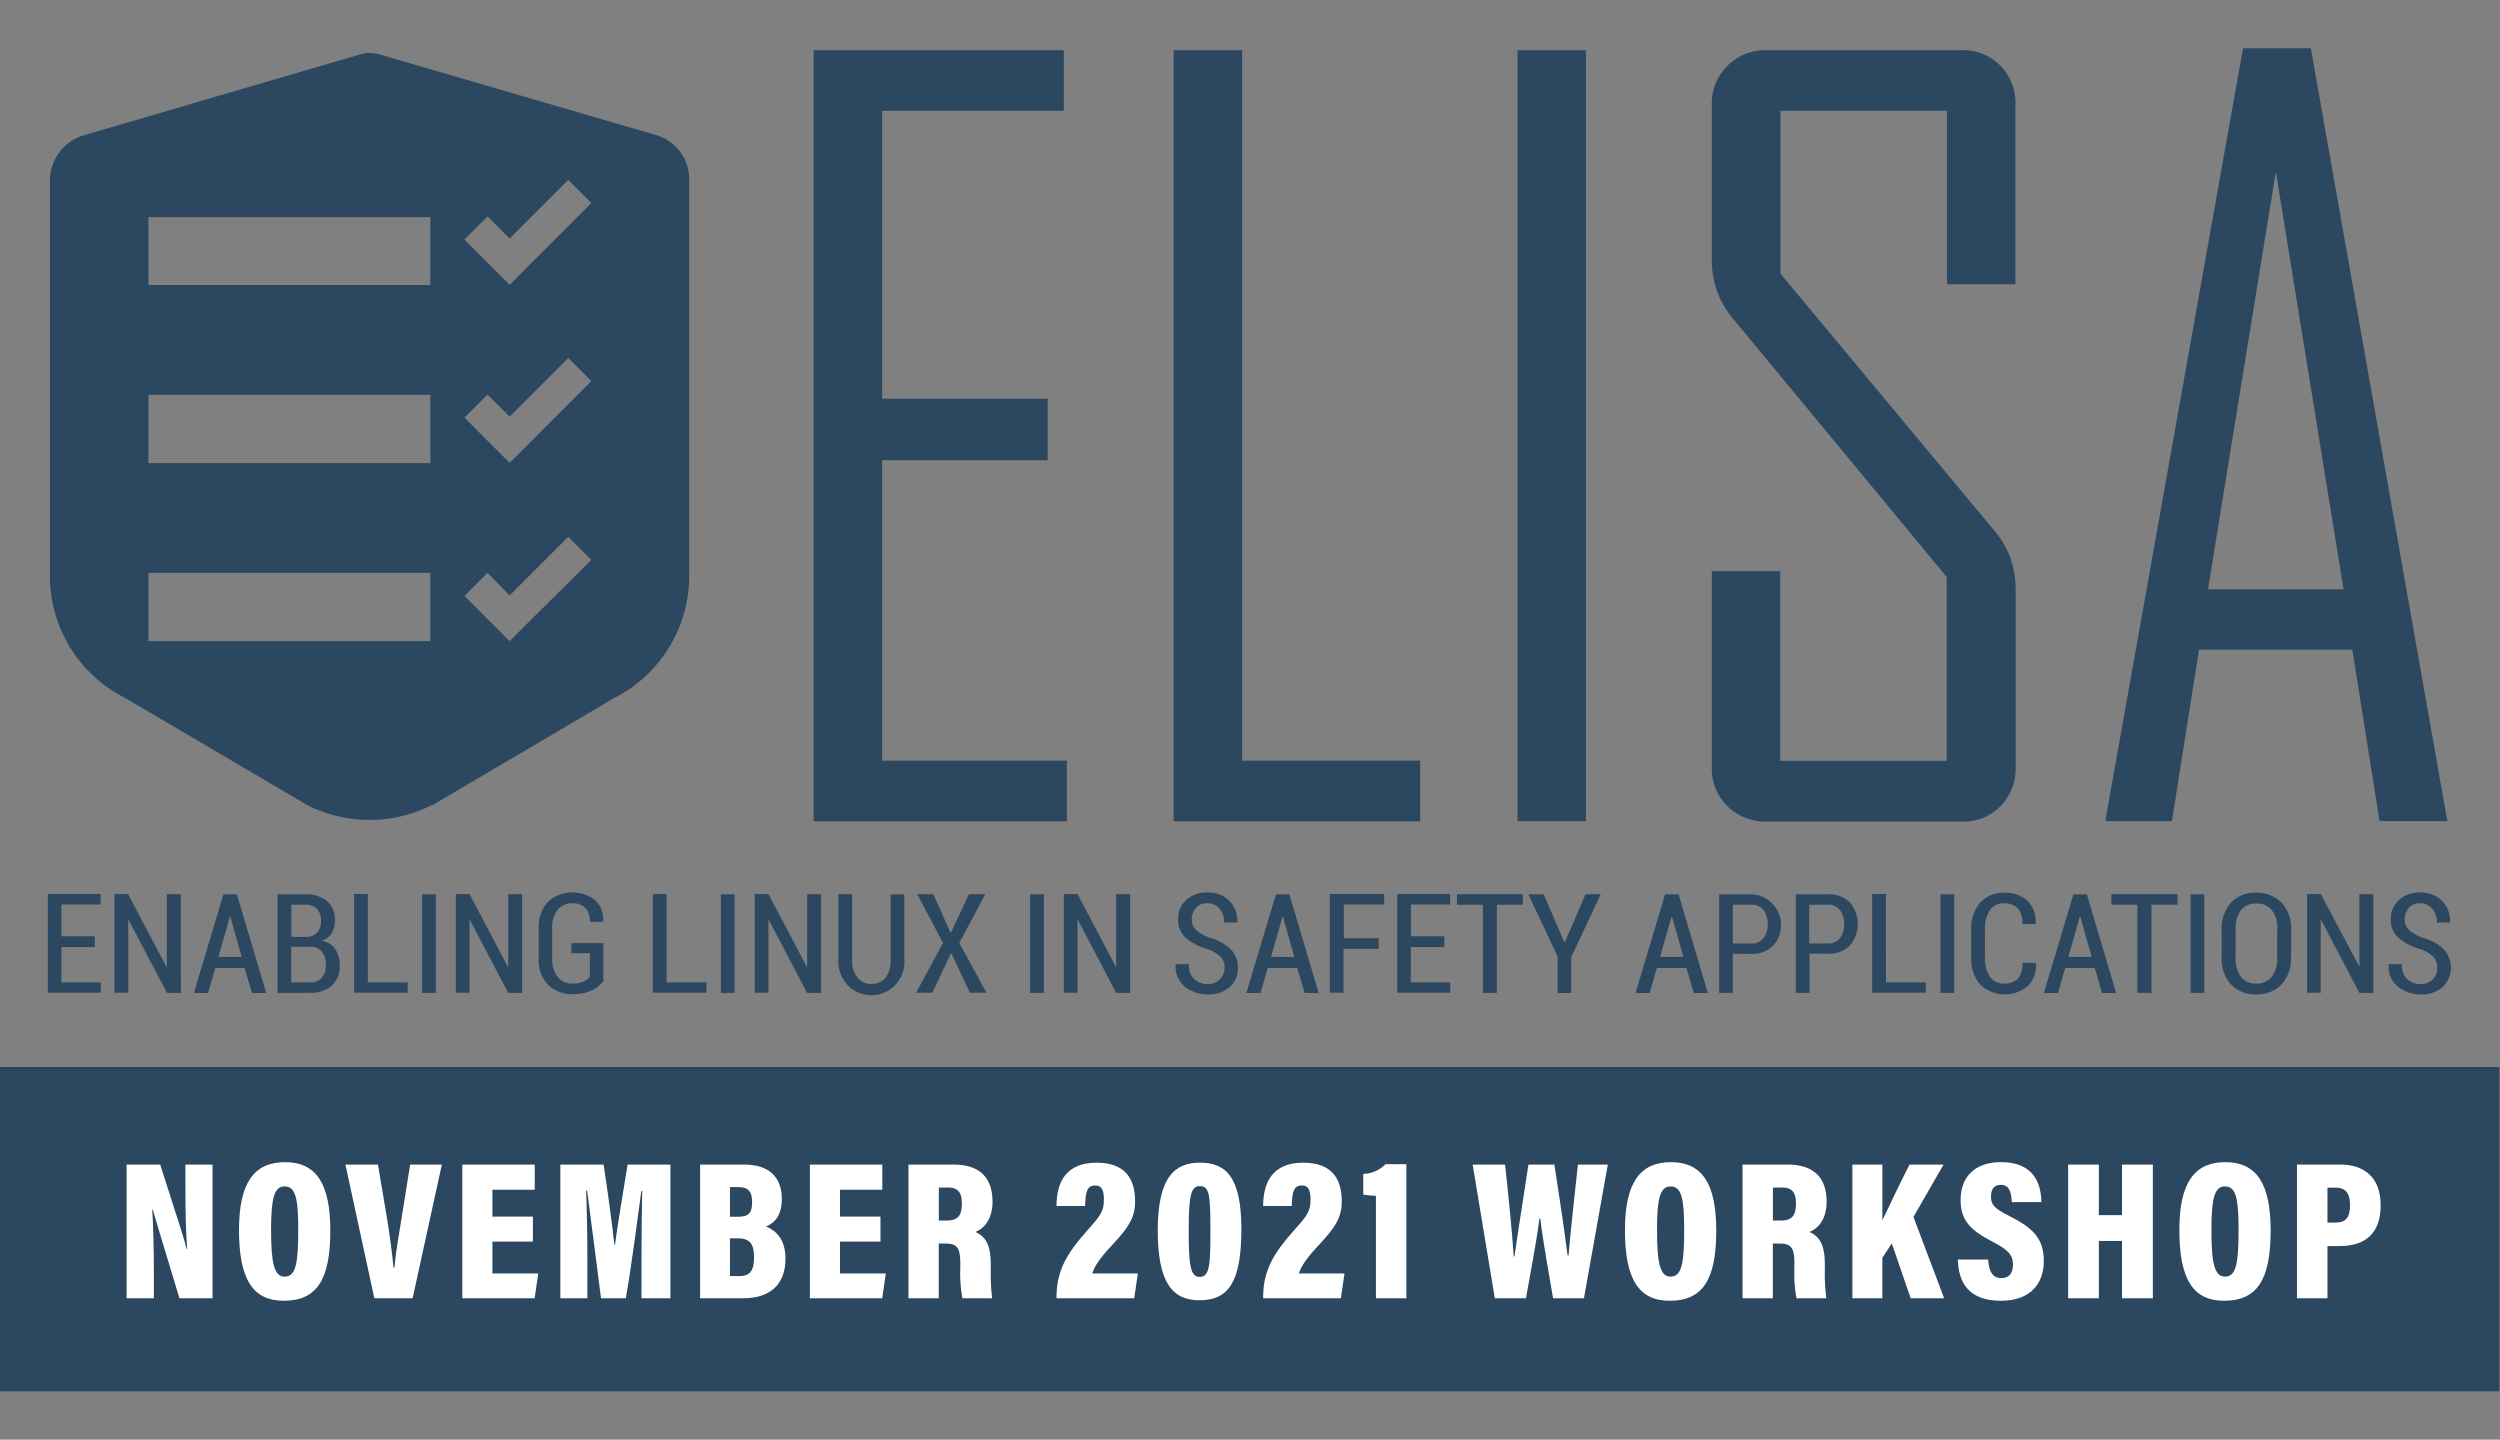 <?xml version="1.0" encoding="UTF-8"?> <svg xmlns="http://www.w3.org/2000/svg" id="Layer_1" data-name="Layer 1" viewBox="0 0 405.34 233.42"><rect x="0" y="0" width="405.34" height="233.42" fill="#808080" stroke="none"/><defs><style>.cls-1{fill:#2c4861;}.cls-2{fill:#fff;}</style></defs><rect class="cls-1" x="-0.105" y="173" width="405.34" height="52.58"></rect><path class="cls-1" d="M15.414,153.55h-5.45v5.73h6.39v1.67h-8.61v-16h8.57v1.71h-6.35v5.14h5.41v1.75Zm13.92,7.44h-2.26l-6.2-11.8h-.08v11.77h-2.25v-16h2.22l6.2,11.76h.08V144.98h2.26Zm10.32-4.05h-4.75l-1.17,4.06h-2.3l4.79-16h2.18l4.76,16h-2.3Zm-4.25-1.79h3.78l-1.83-6.51h-.08Zm9.59,5.84v-16h4.44a5.3,5.3,0,0,1,3.58,1.09,3.94,3.94,0,0,1,1.29,3.23,3.83,3.83,0,0,1-.54,2,3.38,3.38,0,0,1-1.56,1.24,3.07,3.07,0,0,1,2.14,1.33,4.41,4.41,0,0,1,.74,2.57,4.23,4.23,0,0,1-1.28,3.35,5,5,0,0,1-3.51,1.17Zm2.22-9.08h2.53a2.39,2.39,0,0,0,1.68-.7,2.7,2.7,0,0,0,.62-1.87,2.77,2.77,0,0,0-.66-2,2.67,2.67,0,0,0-2-.66h-2.14v5.22Zm0,1.6v5.77h3.08a2.3,2.3,0,0,0,1.87-.74,3,3,0,0,0,.66-2.11,3.13,3.13,0,0,0-.62-2.1,2.13,2.13,0,0,0-1.79-.82h-3.2Zm12.43,5.77h6.46v1.67h-8.68v-16h2.22Zm11.02,1.71h-2.22v-16h2.22Zm13.99,0h-2.25l-6.2-11.8h-.08v11.77h-2.22v-16h2.22l6.2,11.76h.08V144.98h2.25Zm13.29-2.1a4.72,4.72,0,0,1-1.83,1.6,6.55,6.55,0,0,1-3.19.7,5.6,5.6,0,0,1-4.06-1.52,5.74,5.74,0,0,1-1.52-4.36v-4.76a6.07,6.07,0,0,1,1.48-4.33,6,6,0,0,1,7.68-.27,4.38,4.38,0,0,1,1.29,3.43v.08h-2.15a3,3,0,0,0-.74-2.23,2.69,2.69,0,0,0-2.14-.77,2.92,2.92,0,0,0-2.38,1.09,4.65,4.65,0,0,0-.85,3v4.75a4.83,4.83,0,0,0,.89,3.12,3,3,0,0,0,2.42,1.05,3.77,3.77,0,0,0,1.79-.35,2.06,2.06,0,0,0,1-.85v-3.72h-3v-1.63h5.19v6h.11Zm10.13.39h6.47v1.67h-8.69v-16h2.22Zm11.03,1.71h-2.22v-16h2.22Zm13.99,0h-2.23l-6.19-11.8h-.08v11.77h-2.22v-16h2.22l6.2,11.76h.07V144.98h2.26v16Zm13.52-16.01v10.57a5.359,5.359,0,0,1-9.2,4.17,5.73,5.73,0,0,1-1.48-4.13V144.98h2.23v10.57a4.44,4.44,0,0,0,.85,2.92,2.68,2.68,0,0,0,2.22,1.06,2.79,2.79,0,0,0,2.31-.98,4.39,4.39,0,0,0,.86-2.92v-10.6Zm7.48,6.23h.08l2.92-6.23h2.65l-4.2,7.91,4.4,8.07h-2.69l-3-6.39h-.08l-3,6.39h-2.64l4.36-8.07-4.17-7.91h2.61Zm15.16,9.78h-2.23v-16h2.23Zm13.98,0h-2.26l-6.19-11.8h-.08v11.77h-2.22v-16h2.22l6.2,11.76h.07V144.98h2.26Zm15.31-4.05a2.51,2.51,0,0,0-.63-1.79,5.73,5.73,0,0,0-2.22-1.29,9,9,0,0,1-3.47-1.83,3.79,3.79,0,0,1-1.21-3,4.07,4.07,0,0,1,1.33-3.12,4.91,4.91,0,0,1,3.43-1.21,4.79,4.79,0,0,1,3.55,1.37,4.49,4.49,0,0,1,1.28,3.43v.08h-2.14a3.19,3.19,0,0,0-.74-2.26,2.46,2.46,0,0,0-2-.86,2.26,2.26,0,0,0-1.83.74,2.82,2.82,0,0,0-.67,1.87,2.23,2.23,0,0,0,.71,1.72,6.39,6.39,0,0,0,2.33,1.28,7.9,7.9,0,0,1,3.32,1.88,4,4,0,0,1,1.12,3,3.94,3.94,0,0,1-1.36,3.11,5.16,5.16,0,0,1-3.54,1.17,5.87,5.87,0,0,1-3.67-1.24,4.15,4.15,0,0,1-1.52-3.59v-.08h2.15a3.08,3.08,0,0,0,.85,2.42,3.24,3.24,0,0,0,2.15.82,2.67,2.67,0,0,0,1.95-.71,2.78,2.78,0,0,0,.83-1.91Zm11.77,0h-4.77l-1.17,4.06h-2.3l4.8-16h2.18l4.75,16h-2.26Zm-4.24-1.79h3.77l-1.83-6.51h-.08Zm17.38-1.29h-5.61v7.09h-2.23v-16h8.81v1.71h-6.54v5.46h5.66v1.71Zm10.71-.31h-5.42v5.73h6.4v1.67h-8.6v-16h8.57v1.71h-6.35v5.14h5.41v1.75Zm12.78-6.86h-4.25v14.3h-2.26v-14.3h-4.21v-1.71h10.68v1.71Zm6.7,6.08h.08l3.35-7.79h2.47l-4.8,10.25V161h-2.2v-5.92l-4.75-10.09h2.49Zm19.79,4.17h-4.79l-1.17,4.06h-2.29l4.79-16h2.18l4.75,16h-2.29Zm-4.28-1.79h3.78l-1.83-6.51h-.08Zm11.8-.47v6.31h-2.22v-16h5.18a5,5,0,0,1,3.59,8.33,4.74,4.74,0,0,1-3.59,1.33h-3Zm0-1.71h3a2.31,2.31,0,0,0,2-.9,3.66,3.66,0,0,0,.66-2.22,3.85,3.85,0,0,0-.66-2.26,2.34,2.34,0,0,0-2-.9h-3v6.28Zm12.44,1.71v6.31h-2.23v-16h5.19a4.81,4.81,0,0,1,3.58,1.32,5.41,5.41,0,0,1,0,7,4.72,4.72,0,0,1-3.58,1.33h-3Zm0-1.71h3a2.29,2.29,0,0,0,1.95-.9,3.66,3.66,0,0,0,.66-2.22,3.85,3.85,0,0,0-.66-2.26,2.33,2.33,0,0,0-2-.9h-3v6.28Zm12.39,6.31h6.46v1.67h-8.7v-16h2.23Zm11.06,1.71h-2.22v-16h2.22Zm13.25-4.83v.08a4.68,4.68,0,0,1-1.33,3.66,5.835,5.835,0,0,1-7.68-.23,6.31,6.31,0,0,1-1.48-4.44v-4.44a6.32,6.32,0,0,1,1.45-4.44,5,5,0,0,1,3.85-1.6,5.32,5.32,0,0,1,3.82,1.29,4.7,4.7,0,0,1,1.33,3.7v.08h-2.15a3.66,3.66,0,0,0-.74-2.54,2.93,2.93,0,0,0-2.26-.81,2.58,2.58,0,0,0-2.26,1.08,5.28,5.28,0,0,0-.81,3.15v4.48a5.36,5.36,0,0,0,.81,3.2,2.73,2.73,0,0,0,2.34,1.09,2.92,2.92,0,0,0,2.18-.78,3.81,3.81,0,0,0,.75-2.57h2.18Zm9.54.78h-4.79l-1.17,4.06h-2.29l4.79-16h2.18l4.75,16h-2.29Zm-4.28-1.79h3.78l-1.84-6.51h-.08Zm17.73-8.46h-4.25v14.3h-2.29v-14.3h-4.21v-1.71h10.71v1.71Zm4.32,14.3h-2.22v-16h2.22Zm14.03-5.8a6.1,6.1,0,0,1-1.52,4.44,5.51,5.51,0,0,1-4.13,1.6,5.34,5.34,0,0,1-4.05-1.6,6.1,6.1,0,0,1-1.52-4.44v-4.4a6.23,6.23,0,0,1,1.52-4.44,5.2,5.2,0,0,1,4.05-1.6,5.54,5.54,0,0,1,4.13,1.6,6.12,6.12,0,0,1,1.56,4.44v4.4Zm-2.18-4.45a4.79,4.79,0,0,0-.9-3.15,3,3,0,0,0-2.57-1.09,2.87,2.87,0,0,0-2.45,1.09,4.94,4.94,0,0,0-.86,3.15v4.45a5,5,0,0,0,.86,3.19,2.92,2.92,0,0,0,2.45,1.09,3.06,3.06,0,0,0,2.54-1.09,5,5,0,0,0,.89-3.19v-4.45Zm15.54,10.25H382.544l-6.19-11.8h-.08v11.77h-2.22v-16h2.22l6.27,11.78v-11.76h2.26v16Zm10.37-4.05a2.51,2.51,0,0,0-.62-1.79,5.7,5.7,0,0,0-2.23-1.29,9,9,0,0,1-3.46-1.83,3.75,3.75,0,0,1-1.21-3,4,4,0,0,1,1.33-3.12,4.87,4.87,0,0,1,3.43-1.21,4.75,4.75,0,0,1,3.54,1.37,4.46,4.46,0,0,1,1.29,3.43v.08h-2.14a3.2,3.2,0,0,0-.75-2.26,2.43,2.43,0,0,0-1.95-.86,2.27,2.27,0,0,0-1.83.74,2.81,2.81,0,0,0-.66,1.87,2.22,2.22,0,0,0,.7,1.72,6.54,6.54,0,0,0,2.34,1.28,7.8,7.8,0,0,1,3.31,1.88,4.38,4.38,0,0,1-.23,6.11,5.16,5.16,0,0,1-3.55,1.17,5.82,5.82,0,0,1-3.66-1.24,4.15,4.15,0,0,1-1.52-3.59v-.08h2.14a3.08,3.08,0,0,0,.86,2.42,3,3,0,0,0,2.14.82,2.65,2.65,0,0,0,1.95-.71,2.62,2.62,0,0,0,.78-1.91Zm-252.14-82.33h26.85V64.64h-26.85V17.96h29.46V8.14h-40.56V133.17h41.06v-9.85h-29.96V74.61Zm58.37-66.47h-11.1V133.17h39.97v-9.85h-28.87V8.14Zm44.65,0h11.1v125h-11.1Zm71.93,0h-31.43a8.68,8.68,0,0,0-6.43,2.49,8.56,8.56,0,0,0-2.57,6.39V42.35a14.59,14.59,0,0,0,3.59,9.5l34.5,41.7v29.8h-27V92.61h-11.09v31.72a8.56,8.56,0,0,0,2.54,6.39,8.82,8.82,0,0,0,6.43,2.49h31.48a8.44,8.44,0,0,0,6.35-2.49,8.66,8.66,0,0,0,2.46-6.39V95.42a14.25,14.25,0,0,0-3.43-9.36l-34.7-41.69V17.96h27V46.09h11.1V17.02a8.65,8.65,0,0,0-2.45-6.39,8.46,8.46,0,0,0-6.35-2.49Zm56.7-.31h-11l-22.28,125v.31h10.75l4.4-27.79h24.86l4.4,27.78h11ZM357.994,95.55l11-67.72,10.98,67.72Zm-251.79-73.7-45-13.13h-.12a4.87,4.87,0,0,0-2.34,0l-45,13.17a7.65,7.65,0,0,0-5.65,7.37v64.1a22.16,22.16,0,0,0,12.16,19.79l29.42,17.3.19.11a22.43,22.43,0,0,0,20.11,0h.12l29.53-17.41a22.16,22.16,0,0,0,12.12-19.83V29.22A7.47,7.47,0,0,0,106.204,21.85Zm-36.43,82.1h-45.71V92.89h45.71Zm0-28.87h-45.71V64.01h45.71Zm0-28.87h-45.71v-11h45.71Zm16.6,54-3.74,3.74-3.75-3.74-3.58-3.59,3.74-3.74,3.59,3.67,9.5-9.51,3.74,3.74Zm0-28.91-3.74,3.74-3.75-3.74-3.58-3.59,3.74-3.74,3.59,3.58,9.5-9.5,3.74,3.74Zm0-28.88-3.74,3.75-3.75-3.75-3.58-3.58,3.74-3.74,3.59,3.58,9.5-9.5,3.74,3.74Z"></path><path class="cls-2" d="M20.528,210.493V188.823h5.448c3.294,10.214,4.06,12.669,4.282,13.658h.088c-.215-2.727-.282-6.298-.282-9.68v-3.979h4.396v21.67H29.093c-3.422-11.264-4.065-13.446-4.309-14.384h-.1c.171,2.607.262,6.622.262,10.166v4.218Z"></path><path class="cls-2" d="M53.555,199.521c0,7.941-2.167,11.38-7.553,11.38-5.021,0-7.25-3.496-7.25-11.489,0-7.678,2.478-10.985,7.453-10.985C51.314,188.426,53.555,191.981,53.555,199.521Zm-9.603-.107c0,5.349.482,7.574,2.191,7.574,1.803,0,2.212-2.07,2.212-7.574,0-5.144-.43-7.054-2.212-7.054C44.427,192.359,43.952,194.362,43.952,199.413Z"></path><path class="cls-2" d="M60.695,210.493l-4.692-21.67h5.278l1.42,8.424c.463,2.776.874,5.801,1.097,8.303h.143c.223-2.583.758-5.494,1.2-8.241l1.357-8.485h5.139l-4.736,21.67Z"></path><path class="cls-2" d="M86.4,201.309H79.838v5.164h7.428l-.581,4.021H74.957V188.823H86.698v4.073H79.838v4.359H86.4Z"></path><path class="cls-2" d="M104.01,203.552c0-3.366.053-7.849.117-10.464h-.142c-.636,4.519-1.54,11.845-2.515,17.405H97.447c-.758-5.784-1.659-13.076-2.254-17.459h-.162c.106,2.547.202,6.927.202,10.681v6.778H90.852V188.823h7.009c.713,4.523,1.423,9.962,1.75,13h.1c.416-3.227,1.231-7.933,2.045-13h6.938v21.67h-4.686Z"></path><path class="cls-2" d="M113.511,188.823h7.207c3.883,0,6.048,1.982,6.048,5.562,0,2.707-1.239,3.976-2.584,4.471,1.553.619,3.171,1.987,3.171,5.206,0,4.295-2.613,6.431-6.8,6.431h-7.042Zm6.166,8.455c1.835,0,2.268-.742,2.268-2.417,0-1.705-.692-2.396-2.217-2.396h-1.378v4.813Zm-1.327,9.615h1.574c1.538,0,2.337-.731,2.337-2.995,0-2.188-.645-3.121-2.631-3.121h-1.28Z"></path><path class="cls-2" d="M142.754,201.309h-6.562v5.164h7.428l-.581,4.021H131.311V188.823h11.741v4.073h-6.86v4.359h6.562Z"></path><path class="cls-2" d="M152.207,201.626v8.867H147.293V188.823h7.318c4.18,0,6.311,2.076,6.311,6.001,0,3-1.476,4.404-2.781,4.921,1.695.757,2.495,2.149,2.495,5.267v.754a33.881,33.881,0,0,0,.232,4.728h-4.83a22.56,22.56,0,0,1-.34-4.884v-.745c0-2.563-.516-3.238-2.419-3.238Zm.011-3.729h1.154c1.861,0,2.58-.673,2.58-2.791,0-1.785-.63-2.566-2.264-2.566h-1.47Z"></path><path class="cls-2" d="M171.3,210.493v-.289c.021-4.146,1.664-6.965,4.834-10.527,2.158-2.445,2.846-3.14,2.846-5.146,0-1.253-.189-2.325-1.406-2.325-1.279,0-1.576.933-1.639,3.33h-4.637c0-3.837,1.512-7.024,6.503-7.024,4.551,0,6.239,2.53,6.239,6.264,0,2.542-.955,4.114-3.57,6.922-2.015,2.144-3.001,3.522-3.373,4.776h7.389l-.591,4.021Z"></path><path class="cls-2" d="M201.273,199.298c0,8.903-2.3,11.518-6.809,11.518-4.23,0-6.752-2.633-6.752-11.317,0-8.907,2.954-10.987,6.837-10.987C198.563,188.511,201.273,190.561,201.273,199.298Zm-8.541.116c0,5.555.221,7.62,1.775,7.62,1.678,0,1.743-2.158,1.743-7.616,0-5.804-.174-7.105-1.722-7.105C193.123,192.312,192.733,193.75,192.733,199.414Z"></path><path class="cls-2" d="M204.805,210.493v-.289c.021-4.146,1.664-6.965,4.834-10.527,2.158-2.445,2.846-3.14,2.846-5.146,0-1.253-.189-2.325-1.406-2.325-1.279,0-1.576.933-1.639,3.33h-4.637c0-3.837,1.513-7.024,6.504-7.024,4.551,0,6.238,2.53,6.238,6.264,0,2.542-.954,4.114-3.569,6.922-2.015,2.144-3.001,3.522-3.373,4.776h7.389l-.591,4.021Z"></path><path class="cls-2" d="M223.087,210.493V193.89a18.706,18.706,0,0,1-2.053-.205V190.332a5.201,5.201,0,0,0,3.602-1.571h3.386v21.732Z"></path><path class="cls-2" d="M242.363,210.493l-3.589-21.67h5.246c.461,4.029,1.165,11.015,1.407,14.887h.122c.605-4.235,1.578-10.322,2.267-14.887h4.207c.612,3.961,1.596,10.402,2.138,14.729h.154c.347-4.255,1.177-11.413,1.522-14.729h4.847l-3.869,21.67h-5.007c-.634-3.809-1.547-8.61-2.077-12.95h-.132c-.541,4.271-1.551,9.232-2.184,12.95Z"></path><path class="cls-2" d="M278.265,199.521c0,7.941-2.167,11.38-7.553,11.38-5.022,0-7.25-3.496-7.25-11.489,0-7.678,2.478-10.985,7.453-10.985C276.023,188.426,278.265,191.981,278.265,199.521Zm-9.603-.107c0,5.349.481,7.574,2.19,7.574,1.804,0,2.212-2.07,2.212-7.574,0-5.144-.429-7.054-2.212-7.054C269.136,192.359,268.662,194.362,268.662,199.413Z"></path><path class="cls-2" d="M287.443,201.626v8.867H282.529V188.823h7.318c4.18,0,6.31,2.076,6.31,6.001,0,3-1.475,4.404-2.78,4.921,1.694.757,2.495,2.149,2.495,5.267v.754a33.881,33.881,0,0,0,.232,4.728h-4.83a22.537,22.537,0,0,1-.34-4.884v-.745c0-2.563-.517-3.238-2.42-3.238Zm.011-3.729h1.153c1.862,0,2.58-.673,2.58-2.791,0-1.785-.63-2.566-2.264-2.566H287.454Z"></path><path class="cls-2" d="M300.34,188.823h4.859v9.036c1.044-2.207,3.136-6.602,4.412-9.036h5.509l-4.881,8.486,4.977,13.184h-5.429l-3.056-8.898-1.532,2.335v6.563h-4.859Z"></path><path class="cls-2" d="M322.347,204.22c.125,1.779.632,3.004,2.119,3.004,1.446,0,1.909-.974,1.909-2.205,0-1.499-.754-2.381-3.303-3.688-3.764-1.943-5.186-3.583-5.186-6.769,0-3.706,2.266-6.137,6.559-6.137,5.049,0,6.494,3.154,6.535,6.482h-4.793c-.083-1.509-.359-2.806-1.772-2.806-1.108,0-1.604.718-1.604,1.927,0,1.241.484,1.882,2.841,3.06,4.017,2.022,5.722,3.732,5.722,7.376,0,3.582-2.094,6.436-6.958,6.436-5.27,0-6.877-3.002-6.982-6.681Z"></path><path class="cls-2" d="M335.32,188.823h4.979v8.191h3.754v-8.191h5.003v21.67h-5.003v-9.29H340.3v9.29h-4.979Z"></path><path class="cls-2" d="M368.154,199.521c0,7.941-2.167,11.38-7.553,11.38-5.022,0-7.25-3.496-7.25-11.489,0-7.678,2.478-10.985,7.453-10.985C365.913,188.426,368.154,191.981,368.154,199.521Zm-9.603-.107c0,5.349.481,7.574,2.19,7.574,1.804,0,2.212-2.07,2.212-7.574,0-5.144-.429-7.054-2.212-7.054C359.025,192.359,358.552,194.362,358.552,199.413Z"></path><path class="cls-2" d="M372.419,188.823h7.11c3.762,0,6.465,2.082,6.465,6.569,0,4.526-2.424,6.641-6.686,6.641h-1.944v8.46H372.419Zm4.945,9.401h1.294c1.716,0,2.368-.837,2.368-2.874,0-2.017-.866-2.788-2.266-2.788h-1.396Z"></path></svg> 
